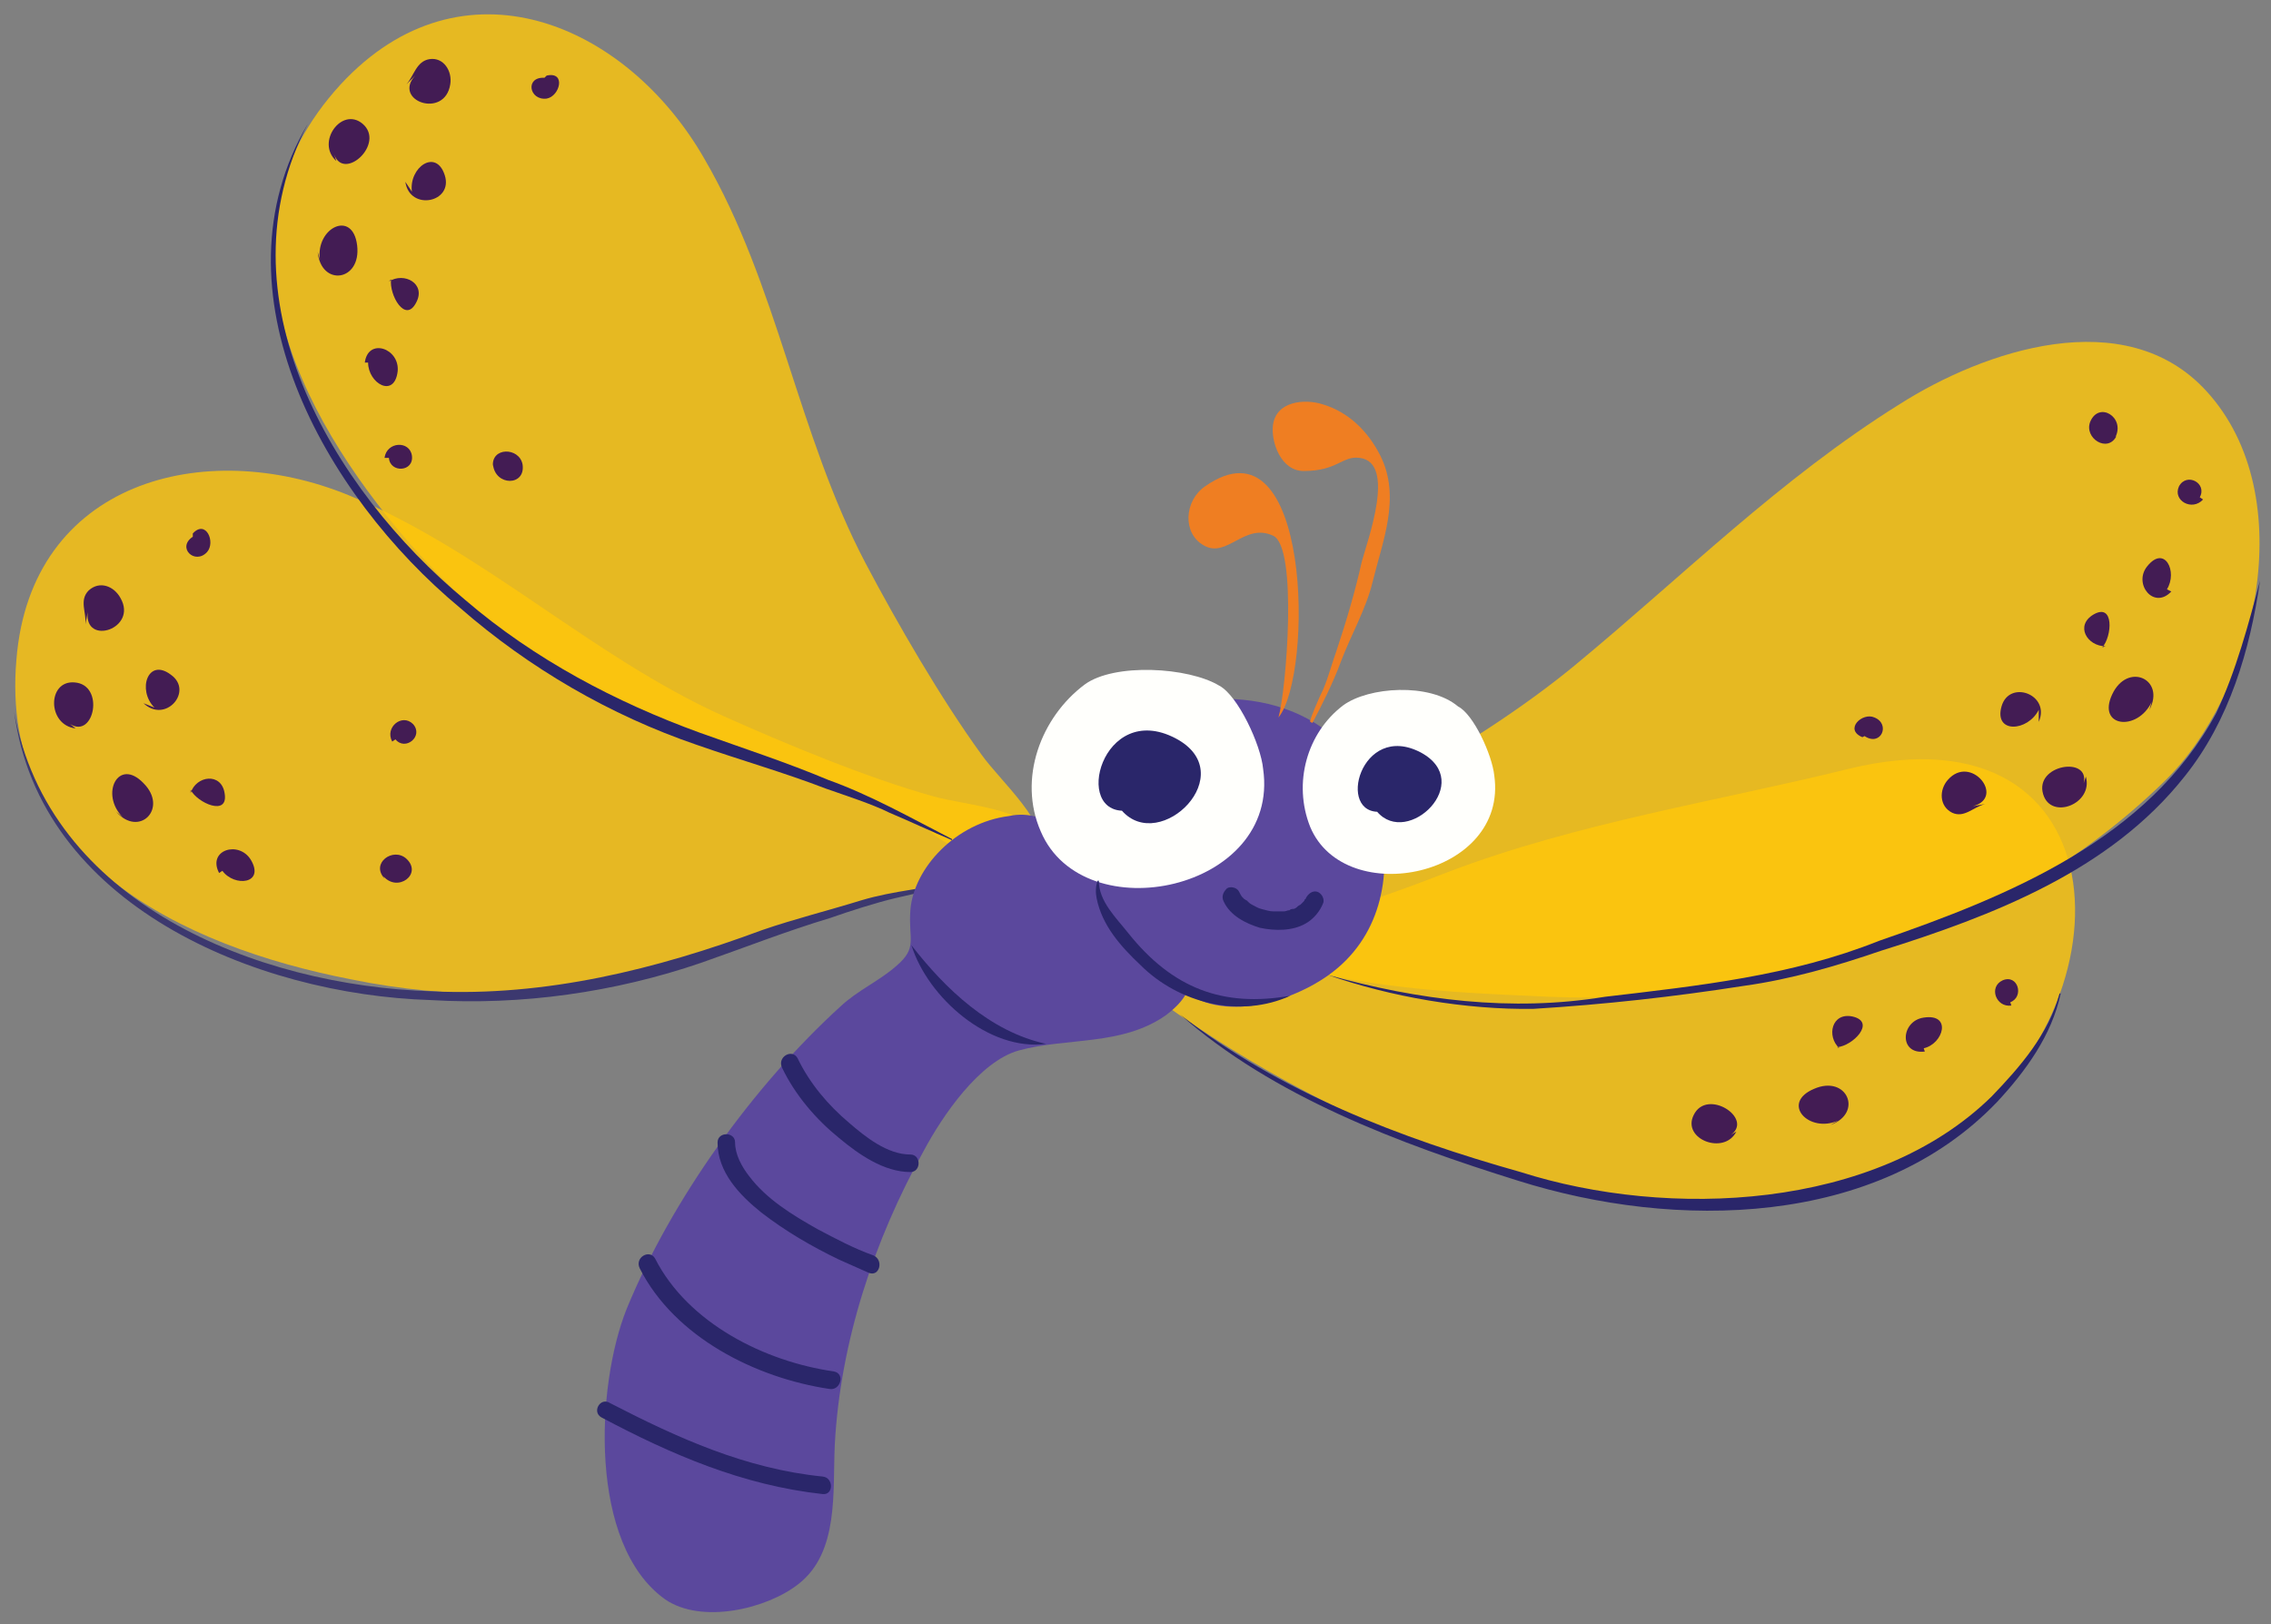 <?xml version="1.0" encoding="utf-8"?>
<!-- Generator: Adobe Illustrator 26.0.1, SVG Export Plug-In . SVG Version: 6.00 Build 0)  -->
<svg version="1.1" id="Layer_1" xmlns="http://www.w3.org/2000/svg" xmlns:xlink="http://www.w3.org/1999/xlink" x="0px" y="0px"
	 viewBox="0 0 207.3 148.3" style="enable-background:new 0 0 207.3 148.3;" xml:space="preserve">
<rect x="0" y="0" width="207.3" height="148.3" fill="#808080" stroke="none"/>
<style type="text/css">
	.st0{opacity:0.8;}
	.st1{fill:#FFC60B;}
	.st2{fill:#2A266A;}
	.st3{opacity:0.8;fill:#FFC60B;}
	.st4{fill:#5B489D;}
	.st5{fill:#FFFFFC;}
	.st6{fill:#EF7E22;}
	.st7{fill:#431C54;}
</style>
<g>
	<g class="st0">
		<path class="st1" d="M85.6,81.1c-8.5,0.2-17.8,6.4-26.5,8.1C49.8,91,41.2,91.3,32,89.4c-15.4-3-32.1-11-30.5-29.2
			C2.8,44,18.6,39.8,31.8,45.2c12.4,5.1,22.1,14.7,34.3,20.2c5.6,2.5,13,5.6,19.1,7.3c2.8,0.8,9.2,1.2,9.5,3.8
			C95.2,79.4,88.4,81.4,85.6,81.1"/>
		<g>
			<path class="st2" d="M1.3,65c3.1,17.4,22.1,25,38.1,25.5c10.4,0.5,20.5-2,30.2-5.6c2.9-1,6.1-1.8,9-2.7c3-0.9,6.1-1.1,9.2-1.8
				c0,0,0,0.1,0,0.1c-2,0.6-4,1-6.1,1.5c-1.7,0.4-4.2,1.2-5.9,1.8c-4,1.2-7.8,2.7-11.8,4.1c-7.9,2.7-16.4,3.9-24.7,3.4
				C23.3,90.8,3.6,82.6,1.3,65L1.3,65z"/>
		</g>
	</g>
	<path class="st3" d="M104.8,90.6c18.4,13.8,50.8,27.6,72.5,13.6c17.6-11.4,17.1-40.3-8.6-34c-11.7,2.9-24.7,4.9-36.5,9.4
		c-7,2.7-12.4,4.7-20,4.7c-4.4,0-15.2-0.2-6.8,5.7"/>
	<path class="st3" d="M104.9,77.8c12.1,1.1,30.2-9.9,38.9-17.1c9.8-8.1,18.7-17,29.6-23.8c7.7-4.9,20.6-9.3,28-1.2
		c8.8,9.6,4.5,27.6-3.9,35.7c-14.8,14.4-35.9,20.4-56.1,19.6C131.5,90.5,108.3,90.3,104.9,77.8"/>
	<path class="st3" d="M84.8,75.8c-6.8-5.1-18-5.9-25.9-9.9c-8.5-4.3-15.4-9.3-21.6-16.4C27,37.6,18.8,21.1,31.1,7.7
		c11.1-12,26.1-5.6,33.2,6.8C71,26,72.8,39.6,79,51.4c2.9,5.5,6.9,12.4,10.6,17.5c1.7,2.4,6.5,6.6,5.2,8.9
		C93.3,80.3,86.7,77.7,84.8,75.8"/>
	<path class="st4" d="M92.1,74.5c-4.8,0.6-8.7,4.7-9,8.6c-0.2,2.7,0.7,3.4-1.3,5.1c-1.6,1.4-3.5,2.2-5.1,3.7
		c-7.9,7.2-15.4,17.6-19.5,27.6c-2.8,7-3.5,21.5,3.5,26.5c3.3,2.3,9.3,0.9,12.2-1.4c3.7-2.9,3.1-8.4,3.3-12.7
		c0.5-9.4,3.6-18.7,8.1-26.8c1.7-3.2,5.1-8.2,8.7-9.2c4.4-1.2,9.4-0.4,13.4-3.2c1.6-1.2,2.8-2.7,2-4.6c-4-0.1-6.9-3.5-8.6-6.8
		C99,79.8,98.5,77,97.2,76C95.6,74.7,93.9,74.1,92.1,74.5"/>
	<path class="st4" d="M103.7,86.5c-8-4.8-7.4-18.9,1.6-21.7c8.6-2.7,18.4-0.1,20.6,9.8c1.3,5.5,0,11.1-4.6,14.4
		c-3.9,2.8-11,4.7-14.4,0.3"/>
	<path class="st5" d="M111.3,62.6c-2.8-1.7-9.6-2.1-12.3-0.1c-4,3-6.1,8.6-4,13.4c3.9,9.2,21.9,5.4,20.3-5.7
		C115.1,68,113,63.5,111.3,62.6"/>
	<path class="st2" d="M102.9,74c-5.1,0.5-2.3-10.1,4.4-6.6c6.1,3.2-1.4,10.6-4.9,6.6"/>
	<path class="st5" d="M133.1,64.5c-2.6-2.2-8.2-1.8-10.5-0.1c-3.3,2.5-4.6,7.1-3,11.1c3.2,7.6,18.1,4.5,16.8-4.7
		C136.2,68.9,134.5,65.2,133.1,64.5"/>
	<path class="st2" d="M126.1,74.1c-4.2,0.4-1.9-8.3,3.6-5.4c5,2.7-1.2,8.7-4,5.4"/>
	<path class="st6" d="M116.7,65.5c0.7-2.4,1.8-15.6-0.5-16.6c-2.6-1.2-4.2,2.1-6.3,0.9c-2-1.1-1.8-4.1,0.1-5.4
		C119.7,37.6,119.9,61.6,116.7,65.5L116.7,65.5"/>
	<path class="st6" d="M119.8,66c0.9-1.7,1.9-3.7,2.6-5.6c0.9-2.4,2.3-4.8,2.9-7.3c0.9-3.7,2.6-7.7,0.7-11.5c-1.1-2.2-2.9-4-5.3-4.7
		c-1.6-0.5-4.2-0.3-4.5,1.9c-0.2,1.5,0.7,4.2,2.8,4.2c3.1,0,3.5-1.4,5.1-1.2c3.4,0.4,0.7,7.6,0.2,9.5c-0.6,2.7-1.4,5.4-2.3,8.1
		c-0.4,1.1-0.7,2.3-1.2,3.5c-0.4,0.8-1.3,2.9-1.2,3"/>
	<g>
		<g>
			<path class="st2" d="M111.7,82.3c0.6,1.3,2,2,3.3,2.4c1.4,0.3,3,0.3,4.2-0.4c0.7-0.4,1.3-1.1,1.6-1.9c0.1-0.4-0.2-0.9-0.6-1
				c-0.4-0.1-0.8,0.2-1,0.6c0,0.1,0,0.1,0,0c0,0,0,0.1-0.1,0.1c0,0.1-0.1,0.2-0.1,0.2c0,0-0.2,0.2-0.1,0.1c-0.1,0.1-0.1,0.1-0.2,0.2
				c-0.1,0-0.1,0.1-0.2,0.1c0.1-0.1-0.1,0.1-0.1,0.1c-0.1,0.1-0.3,0.2-0.4,0.2c0.2-0.1-0.1,0-0.1,0c-0.1,0-0.2,0.1-0.2,0.1
				c-0.2,0-0.3,0.1-0.5,0.1c0.2,0-0.1,0-0.2,0c-0.1,0-0.2,0-0.2,0c-0.2,0-0.4,0-0.6,0c-0.3,0-0.6-0.1-1-0.2
				c-0.4-0.1-0.5-0.2-0.9-0.4c-0.2-0.1-0.3-0.2-0.4-0.3c-0.1-0.1-0.1-0.1,0,0c0,0-0.1-0.1-0.1-0.1c-0.1,0-0.1-0.1-0.2-0.1
				c-0.1-0.1-0.1-0.1-0.2-0.2c0,0-0.1-0.2,0,0c-0.1-0.1-0.2-0.3-0.3-0.5c-0.2-0.4-0.8-0.5-1.1-0.3C111.6,81.5,111.5,81.9,111.7,82.3
				L111.7,82.3z"/>
		</g>
	</g>
	<g>
		<g>
			<path class="st2" d="M71.4,97.5c1.2,2.5,3.1,4.7,5.2,6.4c1.8,1.5,4.1,3.1,6.5,3.1c1,0,1-1.6,0-1.6c-2.1,0-4.1-1.6-5.6-2.9
				c-1.9-1.6-3.6-3.6-4.7-5.9C72.3,95.7,70.9,96.5,71.4,97.5L71.4,97.5z"/>
		</g>
	</g>
	<g>
		<g>
			<path class="st2" d="M65.5,104.3c0,2.7,2,4.8,4,6.4c2.2,1.7,4.6,3.1,7.1,4.3c0.9,0.4,1.8,0.8,2.7,1.2c1,0.4,1.4-1.2,0.4-1.6
				c-1.7-0.6-3.4-1.5-5.1-2.4c-2.3-1.3-4.6-2.7-6.2-4.8c-0.7-0.9-1.3-2-1.3-3.1C67.1,103.3,65.5,103.3,65.5,104.3L65.5,104.3z"/>
		</g>
	</g>
	<g>
		<g>
			<path class="st2" d="M58.4,115.8c3.2,6.3,10.6,10,17.3,11c1,0.2,1.5-1.4,0.4-1.6c-6.3-0.9-13.3-4.4-16.3-10.3
				C59.3,114,57.9,114.8,58.4,115.8L58.4,115.8z"/>
		</g>
	</g>
	<g>
		<g>
			<path class="st2" d="M54.9,129.4c6.4,3.4,12.9,6.2,20.2,7c1,0.1,1-1.5,0-1.6c-7-0.7-13.2-3.5-19.4-6.7
				C54.8,127.5,54,128.9,54.9,129.4L54.9,129.4z"/>
		</g>
	</g>
	<g>
		<path class="st2" d="M83.2,86.3c3.1,4,7.2,7.9,12.3,9C90.3,96,84.7,91.1,83.2,86.3L83.2,86.3z"/>
	</g>
	<g>
		<path class="st2" d="M117.8,90.9c-4.6,2.1-10.2,0.7-13.7-2.8c-1.8-1.7-3.5-3.6-4-6.1c-0.1-0.5-0.1-1.1,0.1-1.6l0.1,0
			c0,1.9,1.6,3.4,2.7,4.8C107,90.2,111.6,92,117.8,90.9L117.8,90.9z"/>
	</g>
	<g>
		<path class="st2" d="M28.1,11.3c-8.2,15.7,2.1,33.3,14.4,43.5c6.3,5.4,13.7,9.3,21.4,12.1c3.9,1.4,7.9,2.7,11.7,4.3
			c3.9,1.4,7.6,3.5,11.3,5.4c0,0,0,0.1,0,0.1c-1.9-0.8-3.8-1.7-5.7-2.5c-1.6-0.8-4.1-1.6-5.8-2.2c-3.9-1.5-7.8-2.6-11.8-4
			c-7.9-2.7-15.3-7-21.6-12.5C29.6,45.2,19.1,26.6,28.1,11.3L28.1,11.3z"/>
	</g>
	<g>
		<path class="st2" d="M121.2,89c8.2,2.3,16.8,3.4,25.3,2c8.5-1,17-1.9,25-5.1c11.9-4.1,24.6-9.3,30.8-20.8c1.8-3.8,3-8.3,4-12.1
			c-0.9,6.3-2.8,12.8-6.9,17.9c-6.8,8.6-17.5,12.7-27.7,15.9c-4.1,1.4-8.2,2.6-12.5,3.2c-6.4,1-12.7,1.7-19.2,2.1
			C133.8,92.2,126.9,91,121.2,89L121.2,89z"/>
	</g>
	<g>
		<path class="st2" d="M107.7,92.6c9.1,7.1,20.1,11.3,31.1,14.4c13.5,4.3,32.4,3.5,43-6.9c2.6-2.7,5.2-5.7,6.2-9.4c0,0,0.1,0,0.1,0
			c-0.8,3.8-3.2,7.1-5.8,9.9c-11,11.5-29.4,11.7-43.7,7.2C127.7,104.4,116.2,100.1,107.7,92.6L107.7,92.6z"/>
	</g>
	<path class="st7" d="M37.9,6.9c-2.1,2.3,2.7,4,3.2,0.8c0.2-1.2-0.6-2.5-1.9-2.3c-1.2,0.2-1.4,1.5-2.1,2.3"/>
	<path class="st7" d="M30.5,14.1c0.9,2.5,4.7-1,2.6-2.8c-1.9-1.6-4.3,1.7-2.4,3.4"/>
	<path class="st7" d="M37,16.6c0.4,2.7,4.4,1.9,3.6-0.6c-0.8-2.5-3.3-0.7-3,1.5"/>
	<path class="st7" d="M29,23c0.3,3.2,4,2.7,3.6-0.6c-0.4-3.3-3.8-1.6-3.4,1.3"/>
	<path class="st7" d="M35.7,25.5c-0.2,1.4,1.3,4.1,2.3,2.1c0.9-1.7-1.1-2.8-2.5-1.9"/>
	<path class="st7" d="M33.6,33.1c0,1.9,2.4,3.3,2.7,0.8c0.2-2.1-2.7-3.1-3-0.8"/>
	<path class="st7" d="M49.7,7.1C47.9,7,48.3,9.2,49.9,9c1.2-0.2,1.8-2.5,0-2.1"/>
	<path class="st7" d="M45,42.4c0.2,2,3,2,2.7,0c-0.3-1.6-2.9-1.6-2.7,0.2"/>
	<path class="st7" d="M35.5,41.8c0.1,1.4,2.3,1.3,2.1-0.2c-0.2-1.4-2.3-1.3-2.5,0.2"/>
	<path class="st7" d="M8,55.9c-0.3,3.1,4.6,1.5,3-1.3c-0.6-1.1-1.9-1.6-2.9-0.7c-0.9,0.9-0.2,2-0.3,3.1"/>
	<path class="st7" d="M6.4,66.1c2.2,1.4,3.2-3.6,0.4-3.8c-2.5-0.2-2.5,3.9,0.1,4.2"/>
	<path class="st7" d="M13.1,64.2c2,1.9,4.6-1.1,2.5-2.6c-2.1-1.6-3.1,1.4-1.5,3"/>
	<path class="st7" d="M10.6,74.1c2.1,2.4,4.8-0.3,2.5-2.6c-2.3-2.4-4,1-1.9,3.1"/>
	<path class="st7" d="M17.4,72.1c0.6,1.2,3.5,2.5,3.1,0.3c-0.3-1.9-2.6-1.6-3.1,0"/>
	<path class="st7" d="M20.3,79.5c1.1,1.5,3.9,1.2,2.6-1c-1.1-1.8-4-0.9-2.9,1.2"/>
	<path class="st7" d="M17.6,49c-1.5,1,0.2,2.6,1.3,1.4c0.8-0.9-0.1-3-1.3-1.7"/>
	<path class="st7" d="M35,80c1.3,1.5,3.6-0.2,2.1-1.6c-1.2-1.1-3.3,0.4-2,1.8"/>
	<path class="st7" d="M36.1,67.5c0.9,1.1,2.6-0.3,1.6-1.4c-1-1-2.6,0.3-1.9,1.6"/>
	<path class="st7" d="M180.1,73.6c3-0.8-0.2-4.8-2.3-2.4c-0.8,0.9-0.8,2.4,0.4,3c1.1,0.5,1.9-0.5,3-0.8"/>
	<path class="st7" d="M190.2,71.5c0.6-2.5-4.5-1.7-3.7,1c0.7,2.4,4.6,0.9,3.9-1.6"/>
	<path class="st7" d="M186.1,65.9c1.1-2.5-2.7-3.9-3.4-1.4c-0.7,2.5,2.4,2.3,3.4,0.3"/>
	<path class="st7" d="M196.2,64.8c1.5-2.8-2-4.4-3.4-1.4c-1.4,3,2.3,3.4,3.6,0.7"/>
	<path class="st7" d="M191.9,59.1c0.9-1,1.1-4.1-0.8-3c-1.7,1-0.6,2.9,1.1,2.9"/>
	<path class="st7" d="M197.8,53.8c1-1.6-0.2-4.1-1.8-2.1c-1.3,1.6,0.6,4,2.2,2.3"/>
	<path class="st7" d="M170.2,67.2c1.5,1,2.4-1.1,0.9-1.7c-1.1-0.5-2.8,1.1-1.1,1.8"/>
	<path class="st7" d="M193.1,39.9c0.9-1.8-1.5-3.3-2.3-1.4c-0.6,1.5,1.6,2.9,2.4,1.3"/>
	<path class="st7" d="M200.8,45.4c0.7-1.3-1.2-2.3-1.9-1c-0.6,1.3,1.2,2.3,2.2,1.2"/>
	<path class="st7" d="M158,103.6c2.1-1.5-2.2-4.3-3.4-1.8c-1.1,2.2,2.8,3.7,3.9,1.5"/>
	<path class="st7" d="M167.1,102.7c3-1.1,1.5-4.6-1.5-3.3c-3.1,1.3-0.5,4.1,2.2,2.9"/>
	<path class="st7" d="M167.7,95.6c1.4-0.1,3.6-2.3,1.4-2.8c-1.9-0.4-2.4,1.8-1.2,2.9"/>
	<path class="st7" d="M175.6,95.7c1.8-0.4,2.6-3.2,0-2.8c-2.1,0.3-2.3,3.4,0.1,3.1"/>
	<path class="st7" d="M183.5,91.5c1.3-0.5,0.7-2.6-0.7-2c-1.3,0.6-0.6,2.5,0.8,2.3"/>
</g>
</svg>
